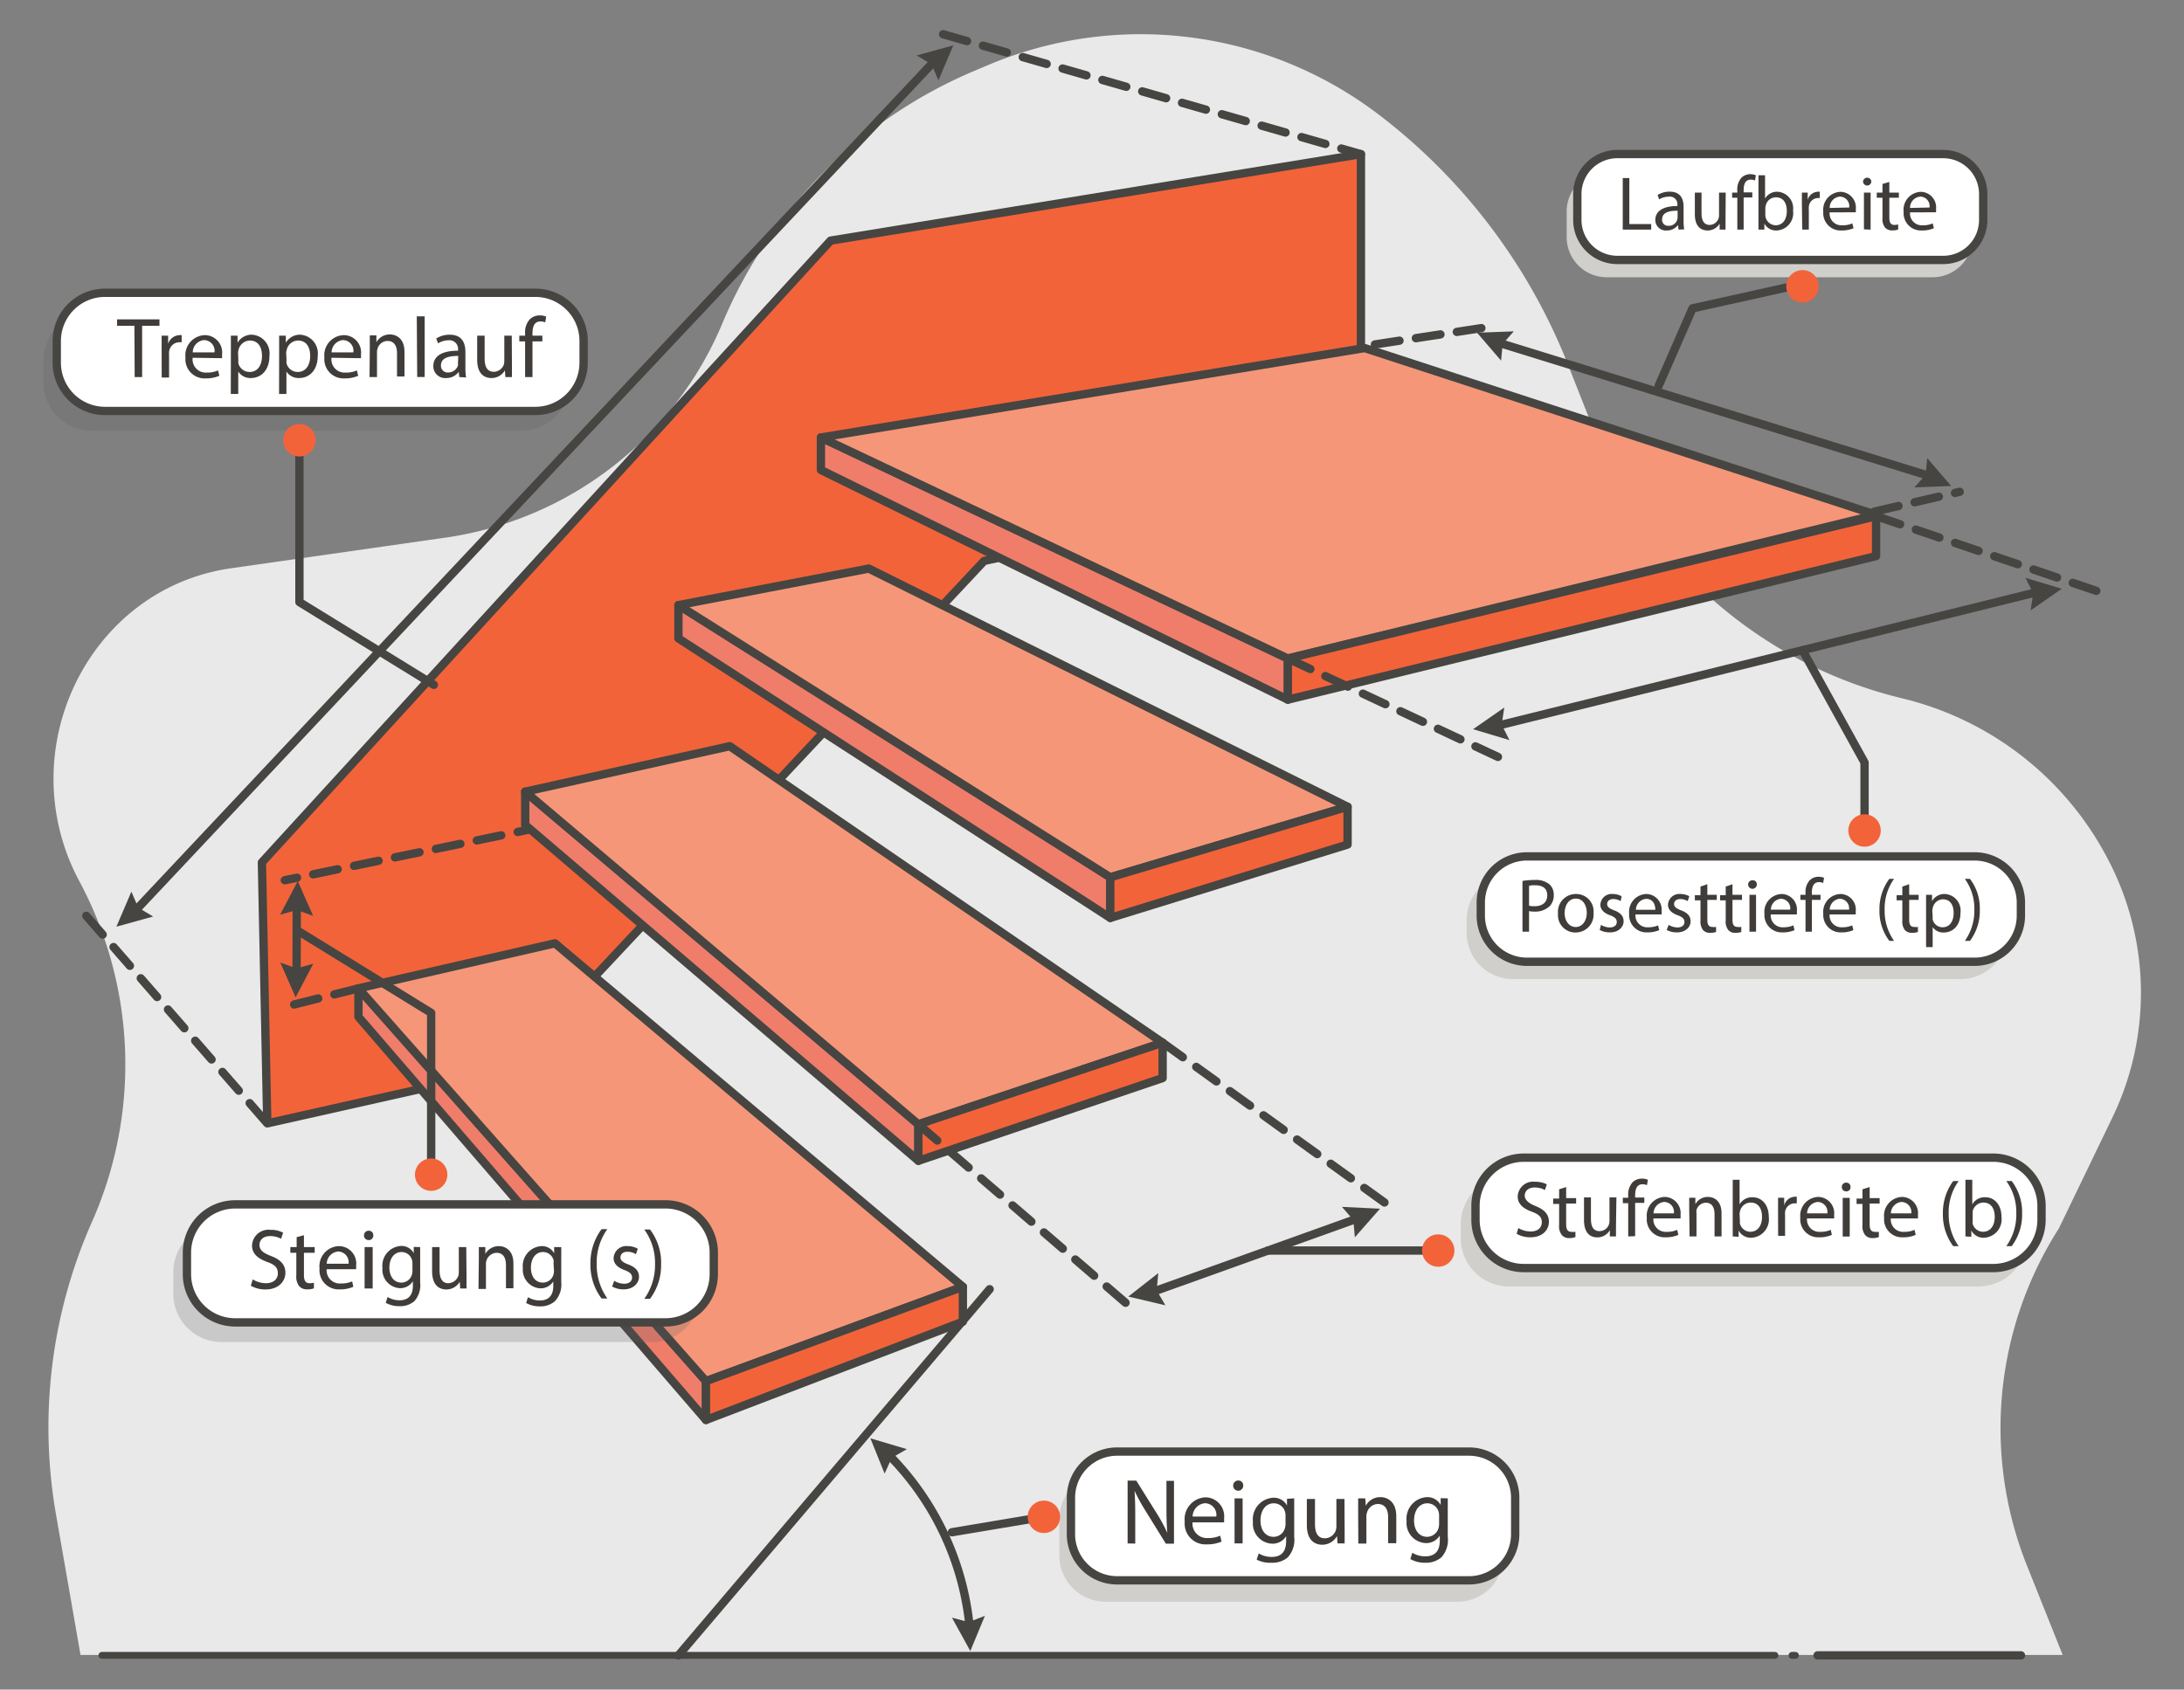 <svg id="Layer_1" data-name="Layer 1" xmlns="http://www.w3.org/2000/svg" viewBox="0 0 252 195"><rect x="0" y="0" width="252" height="195" fill="#808080" stroke="none"/><defs><style>.cls-1{fill:#e8e9e8;}.cls-14,.cls-2{fill:#f36339;}.cls-11,.cls-2,.cls-3,.cls-4,.cls-5,.cls-6,.cls-7,.cls-9{stroke:#464542;stroke-linecap:round;stroke-linejoin:round;}.cls-11,.cls-2,.cls-4,.cls-5,.cls-6,.cls-7,.cls-9{stroke-width:0.96px;}.cls-3,.cls-4,.cls-7,.cls-8,.cls-9{fill:none;}.cls-3{stroke-width:0.79px;}.cls-5{fill:#ef7d6a;}.cls-6{fill:#f69678;}.cls-7{stroke-dasharray:2.87 1.91;}.cls-9{stroke-dasharray:2.89 1.93;}.cls-10{fill:#d0cfcc;}.cls-11{fill:#fff;}.cls-12,.cls-15{isolation:isolate;}.cls-13{fill:#3f3c3a;}.cls-15{fill:#605f60;opacity:0.23;}.cls-16{fill:#464542;}</style></defs><path class="cls-1" d="M9.3,191.05,6.47,174.84A58.51,58.51,0,0,1,10.62,141h0a44.8,44.8,0,0,0-1.44-39.25h0C1.1,86.74,10.12,68,26.57,65.6L51.75,62A41,41,0,0,0,83.34,37.35l.12-.29A54.49,54.49,0,0,1,112,8.36l1.89-.8a45.3,45.3,0,0,1,45.37,5.8h0a67.33,67.33,0,0,1,21.6,28.57l3,7.61A51.13,51.13,0,0,0,219.49,80.6h0a36.35,36.35,0,0,1,23.89,18.87h0a33.11,33.11,0,0,1,.38,29.46l-6.2,12.85h0a42.81,42.81,0,0,0-3.76,38.71L238,191H9.3Z"/><polygon class="cls-2" points="157.03 17.79 95.84 27.77 30.22 99.53 30.84 129.65 58.58 123.42 113.55 64.74 157.03 55.25 157.03 17.79"/><line class="cls-3" x1="204.8" y1="191.05" x2="11.76" y2="191.05"/><line class="cls-3" x1="207.17" y1="191.05" x2="206.77" y2="191.05"/><line class="cls-4" x1="233.19" y1="191.05" x2="209.72" y2="191.05"/><polygon class="cls-5" points="41.36 114.07 41.36 117.36 81.46 163.88 81.46 159.4 41.36 114.07"/><polygon class="cls-5" points="60.6 91.37 60.6 95.21 105.97 133.97 105.97 129.76 60.6 91.37"/><polygon class="cls-5" points="78.28 69.84 78.28 73.68 128.11 105.94 128.11 101.25 78.28 69.84"/><polygon class="cls-5" points="94.72 50.49 94.72 54.24 148.6 80.75 148.6 76 94.72 50.49"/><polygon class="cls-6" points="41.36 114.07 64.03 108.87 111.1 148.51 81.46 159.4 41.36 114.07"/><polygon class="cls-6" points="60.6 91.37 84.2 86.12 134.15 120.34 105.97 129.76 60.6 91.37"/><polygon class="cls-6" points="78.28 69.84 100.24 65.62 155.49 93.11 128.11 101.25 78.28 69.84"/><polygon class="cls-6" points="94.72 50.49 157.45 40.17 216.47 59.42 148.6 76 94.72 50.49"/><polygon class="cls-2" points="111.1 148.51 111.1 152.54 81.46 163.88 81.46 159.4 111.1 148.51"/><polygon class="cls-2" points="128.11 101.25 155.49 93.11 155.49 97.47 128.11 105.94 128.11 101.25"/><polygon class="cls-2" points="148.6 76 148.6 80.75 216.47 64.18 216.47 59.58 148.6 76"/><line class="cls-7" x1="170.93" y1="37.87" x2="157.36" y2="39.95"/><line class="cls-7" x1="134.15" y1="120.34" x2="160.01" y2="138.97"/><line class="cls-8" x1="61.13" y1="95.72" x2="32.86" y2="101.59"/><line class="cls-4" x1="61.13" y1="95.72" x2="59.73" y2="96.02"/><line class="cls-9" x1="57.84" y1="96.41" x2="35.21" y2="101.1"/><line class="cls-4" x1="34.27" y1="101.3" x2="32.86" y2="101.59"/><line class="cls-7" x1="41.36" y1="114.07" x2="33.07" y2="116.15"/><path class="cls-10" d="M228.3,148.47H174.11a5.57,5.57,0,0,1-5.56-5.56v-1.62a5.57,5.57,0,0,1,5.56-5.56H228.3a5.57,5.57,0,0,1,5.56,5.56v1.62A5.57,5.57,0,0,1,228.3,148.47Z"/><path class="cls-11" d="M230,146.35H175.81a5.57,5.57,0,0,1-5.56-5.56v-1.62a5.57,5.57,0,0,1,5.56-5.56H230a5.57,5.57,0,0,1,5.56,5.56v1.62A5.57,5.57,0,0,1,230,146.35Z"/><g class="cls-12"><path class="cls-13" d="M175.19,141.73a2.82,2.82,0,0,0,1.42.4c.82,0,1.29-.43,1.29-1.06s-.33-.91-1.16-1.23c-1-.36-1.62-.89-1.62-1.76a1.78,1.78,0,0,1,2-1.69,2.88,2.88,0,0,1,1.36.3l-.22.66a2.42,2.42,0,0,0-1.17-.3c-.84,0-1.16.51-1.16.94s.37.86,1.22,1.19c1,.41,1.57.92,1.57,1.83s-.7,1.79-2.15,1.79a3.18,3.18,0,0,1-1.57-.4Z"/><path class="cls-13" d="M180.71,137v1.28h1.15v.62h-1.15v2.41c0,.55.16.86.6.86a2.3,2.3,0,0,0,.47,0l0,.6a1.78,1.78,0,0,1-.71.12,1.07,1.07,0,0,1-.86-.35,1.63,1.63,0,0,1-.31-1.16v-2.43h-.69v-.62h.69v-1.07Z"/><path class="cls-13" d="M186.46,141.49c0,.46,0,.86,0,1.21h-.71l0-.72h0a1.66,1.66,0,0,1-1.46.83c-.69,0-1.52-.39-1.52-2v-2.61h.8v2.47c0,.85.25,1.42,1,1.42a1.15,1.15,0,0,0,1.06-.73,1.16,1.16,0,0,0,.08-.42v-2.74h.8Z"/><path class="cls-13" d="M187.87,142.7v-3.84h-.62v-.62h.62V138a2.14,2.14,0,0,1,.51-1.56,1.56,1.56,0,0,1,1.08-.41,1.71,1.71,0,0,1,.68.13l-.1.62a1.33,1.33,0,0,0-.52-.1c-.68,0-.85.61-.85,1.29v.24h1.06v.62h-1.06v3.84Z"/><path class="cls-13" d="M190.78,140.62a1.42,1.42,0,0,0,1.52,1.55,2.86,2.86,0,0,0,1.22-.23l.14.58a3.56,3.56,0,0,1-1.47.28,2.06,2.06,0,0,1-2.17-2.25,2.16,2.16,0,0,1,2.07-2.41,1.88,1.88,0,0,1,1.82,2.1,2.76,2.76,0,0,1,0,.38Zm2.36-.58a1.15,1.15,0,0,0-1.12-1.32,1.35,1.35,0,0,0-1.23,1.32Z"/><path class="cls-13" d="M194.91,139.45c0-.46,0-.84,0-1.21h.71l0,.74h0a1.62,1.62,0,0,1,1.46-.84c.61,0,1.56.37,1.56,1.9v2.66h-.81v-2.57c0-.72-.26-1.32-1-1.32a1.15,1.15,0,0,0-1.08.83,1.46,1.46,0,0,0,0,.38v2.68h-.8Z"/><path class="cls-13" d="M199.93,142.7c0-.3,0-.75,0-1.15v-5.39h.79V139h0a1.64,1.64,0,0,1,1.51-.82c1.09,0,1.87.92,1.86,2.28a2.12,2.12,0,0,1-2,2.39,1.57,1.57,0,0,1-1.48-.84h0l0,.73Zm.83-1.78a1.35,1.35,0,0,0,0,.29,1.25,1.25,0,0,0,1.2.95c.84,0,1.35-.69,1.35-1.71s-.46-1.66-1.32-1.66a1.28,1.28,0,0,0-1.22,1,1.53,1.53,0,0,0-.05.33Z"/><path class="cls-13" d="M205.16,139.64c0-.53,0-1,0-1.4h.71l0,.88h0a1.33,1.33,0,0,1,1.22-1,.75.75,0,0,1,.23,0v.76l-.27,0a1.13,1.13,0,0,0-1.08,1,2.17,2.17,0,0,0,0,.38v2.37h-.8Z"/><path class="cls-13" d="M208.5,140.62a1.42,1.42,0,0,0,1.51,1.55,2.88,2.88,0,0,0,1.23-.23l.13.58a3.47,3.47,0,0,1-1.46.28,2.07,2.07,0,0,1-2.18-2.25,2.16,2.16,0,0,1,2.07-2.41,1.88,1.88,0,0,1,1.83,2.1,2.76,2.76,0,0,1,0,.38Zm2.35-.58a1.15,1.15,0,0,0-1.11-1.32,1.34,1.34,0,0,0-1.23,1.32Z"/><path class="cls-13" d="M213.52,137a.47.47,0,0,1-.51.5.48.48,0,0,1-.49-.5.49.49,0,0,1,.51-.51A.48.48,0,0,1,213.52,137Zm-.9,5.71v-4.46h.81v4.46Z"/><path class="cls-13" d="M215.73,137v1.28h1.15v.62h-1.15v2.41c0,.55.15.86.6.86a2.18,2.18,0,0,0,.46,0l0,.6a1.82,1.82,0,0,1-.71.12,1.08,1.08,0,0,1-.87-.35,1.63,1.63,0,0,1-.31-1.16v-2.43h-.68v-.62h.68v-1.07Z"/><path class="cls-13" d="M218.17,140.62a1.42,1.42,0,0,0,1.52,1.55,2.86,2.86,0,0,0,1.22-.23l.13.58a3.47,3.47,0,0,1-1.46.28,2.07,2.07,0,0,1-2.18-2.25,2.16,2.16,0,0,1,2.08-2.41,1.88,1.88,0,0,1,1.82,2.1,2.76,2.76,0,0,1,0,.38Zm2.36-.58a1.16,1.16,0,0,0-1.12-1.32,1.34,1.34,0,0,0-1.23,1.32Z"/><path class="cls-13" d="M226,136.31a6.09,6.09,0,0,0-1.15,3.77,6.23,6.23,0,0,0,1.15,3.74h-.63a6.05,6.05,0,0,1-1.19-3.74,6.14,6.14,0,0,1,1.19-3.77Z"/><path class="cls-13" d="M226.78,142.7c0-.3,0-.75,0-1.15v-5.39h.79V139h0a1.64,1.64,0,0,1,1.51-.82c1.09,0,1.87.92,1.86,2.28a2.12,2.12,0,0,1-2,2.39,1.57,1.57,0,0,1-1.48-.84h0l0,.73Zm.83-1.78a1.35,1.35,0,0,0,0,.29,1.24,1.24,0,0,0,1.2.95c.84,0,1.35-.69,1.35-1.71s-.46-1.66-1.32-1.66a1.28,1.28,0,0,0-1.22,1,1.53,1.53,0,0,0,0,.33Z"/><path class="cls-13" d="M231.5,143.82a6.26,6.26,0,0,0,1.15-3.77,6.12,6.12,0,0,0-1.15-3.74h.62a5.9,5.9,0,0,1,1.2,3.75,6.05,6.05,0,0,1-1.2,3.76Z"/></g><path class="cls-10" d="M226.24,113h-51.7a5.33,5.33,0,0,1-5.31-5.31v-1.54a5.33,5.33,0,0,1,5.31-5.31h51.7a5.33,5.33,0,0,1,5.31,5.31v1.54A5.33,5.33,0,0,1,226.24,113Z"/><path class="cls-11" d="M227.87,111h-51.7a5.33,5.33,0,0,1-5.31-5.31v-1.54a5.33,5.33,0,0,1,5.31-5.31h51.7a5.33,5.33,0,0,1,5.31,5.31v1.54A5.33,5.33,0,0,1,227.87,111Z"/><g class="cls-12"><path class="cls-13" d="M175.67,101.67a9,9,0,0,1,1.45-.11,2.44,2.44,0,0,1,1.65.49,1.6,1.6,0,0,1,.51,1.24,1.79,1.79,0,0,1-.45,1.27,2.41,2.41,0,0,1-1.79.65,2.25,2.25,0,0,1-.61-.06v2.38h-.76Zm.76,2.86a2.68,2.68,0,0,0,.63.06c.91,0,1.47-.45,1.47-1.26s-.55-1.16-1.39-1.16a2.87,2.87,0,0,0-.71.06Z"/><path class="cls-13" d="M183.87,105.36a2.07,2.07,0,0,1-2.1,2.26,2,2,0,0,1-2-2.19,2.06,2.06,0,0,1,2.08-2.25A2,2,0,0,1,183.87,105.36Zm-3.34,0c0,.93.53,1.63,1.28,1.63s1.28-.69,1.28-1.65c0-.72-.36-1.63-1.26-1.63S180.53,104.6,180.53,105.41Z"/><path class="cls-13" d="M184.73,106.74a2,2,0,0,0,1,.3c.56,0,.82-.28.82-.63s-.22-.57-.78-.78c-.76-.27-1.11-.7-1.11-1.2a1.3,1.3,0,0,1,1.45-1.25,2.08,2.08,0,0,1,1,.26L187,104a1.67,1.67,0,0,0-.86-.24c-.45,0-.7.26-.7.58s.25.51.8.72c.73.28,1.1.65,1.1,1.28s-.57,1.27-1.57,1.27a2.49,2.49,0,0,1-1.19-.28Z"/><path class="cls-13" d="M188.71,105.54a1.36,1.36,0,0,0,1.45,1.48,2.76,2.76,0,0,0,1.16-.22l.13.55a3.44,3.44,0,0,1-1.4.26,2,2,0,0,1-2.07-2.14,2.06,2.06,0,0,1,2-2.29,1.8,1.8,0,0,1,1.74,2,2.55,2.55,0,0,1,0,.36ZM191,105c0-.49-.2-1.26-1.06-1.26a1.28,1.28,0,0,0-1.18,1.26Z"/><path class="cls-13" d="M192.54,106.74a2,2,0,0,0,1,.3c.56,0,.82-.28.82-.63s-.22-.57-.78-.78c-.76-.27-1.12-.7-1.12-1.2a1.31,1.31,0,0,1,1.46-1.25,2.08,2.08,0,0,1,1,.26l-.19.56a1.7,1.7,0,0,0-.86-.24c-.45,0-.71.26-.71.58s.26.51.8.72c.73.28,1.11.65,1.11,1.28s-.57,1.27-1.57,1.27a2.46,2.46,0,0,1-1.19-.28Z"/><path class="cls-13" d="M197,102.05v1.22h1.09v.59H197v2.3c0,.52.14.82.57.82a1.51,1.51,0,0,0,.44,0l0,.58a1.91,1.91,0,0,1-.68.1,1.07,1.07,0,0,1-.83-.32,1.64,1.64,0,0,1-.29-1.11v-2.32h-.65v-.59h.65v-1Z"/><path class="cls-13" d="M199.9,102.05v1.22H201v.59H199.9v2.3c0,.52.15.82.57.82a1.64,1.64,0,0,0,.45,0l0,.58a1.91,1.91,0,0,1-.68.1,1,1,0,0,1-.82-.32,1.59,1.59,0,0,1-.3-1.11v-2.32h-.65v-.59h.65v-1Z"/><path class="cls-13" d="M202.71,102.08a.48.48,0,0,1-1,0,.47.47,0,0,1,.48-.48A.45.45,0,0,1,202.71,102.08Zm-.85,5.45v-4.26h.76v4.26Z"/><path class="cls-13" d="M204.32,105.54a1.36,1.36,0,0,0,1.44,1.48,2.82,2.82,0,0,0,1.17-.22l.13.55a3.44,3.44,0,0,1-1.4.26,2,2,0,0,1-2.07-2.14,2.06,2.06,0,0,1,2-2.29,1.79,1.79,0,0,1,1.74,2,2.93,2.93,0,0,1,0,.36Zm2.24-.55a1.1,1.1,0,0,0-1.06-1.26,1.28,1.28,0,0,0-1.17,1.26Z"/><path class="cls-13" d="M208.33,107.53v-3.67h-.59v-.59h.59v-.2a2,2,0,0,1,.49-1.48,1.43,1.43,0,0,1,1-.4,1.79,1.79,0,0,1,.65.12l-.11.6a1.15,1.15,0,0,0-.48-.1c-.65,0-.82.58-.82,1.23v.23h1v.59h-1v3.67Z"/><path class="cls-13" d="M211.11,105.54a1.36,1.36,0,0,0,1.44,1.48,2.82,2.82,0,0,0,1.17-.22l.13.55a3.44,3.44,0,0,1-1.4.26,2,2,0,0,1-2.07-2.14,2.06,2.06,0,0,1,2-2.29,1.79,1.79,0,0,1,1.74,2,2.93,2.93,0,0,1,0,.36Zm2.24-.55a1.1,1.1,0,0,0-1.06-1.26,1.28,1.28,0,0,0-1.17,1.26Z"/><path class="cls-13" d="M218.55,101.43a5.85,5.85,0,0,0-1.09,3.59,5.94,5.94,0,0,0,1.09,3.57H218a5.7,5.7,0,0,1-1.14-3.57,5.83,5.83,0,0,1,1.14-3.59Z"/><path class="cls-13" d="M220.29,102.05v1.22h1.09v.59h-1.09v2.3c0,.52.14.82.57.82a1.51,1.51,0,0,0,.44,0l0,.58a1.91,1.91,0,0,1-.68.1,1.07,1.07,0,0,1-.83-.32,1.64,1.64,0,0,1-.29-1.11v-2.32h-.66v-.59h.66v-1Z"/><path class="cls-13" d="M222.24,104.66c0-.54,0-1,0-1.39h.69l0,.73h0a1.64,1.64,0,0,1,1.5-.82,1.92,1.92,0,0,1,1.78,2.16c0,1.53-.92,2.28-1.92,2.28A1.46,1.46,0,0,1,223,107h0v2.31h-.76Zm.76,1.14a1.46,1.46,0,0,0,0,.31,1.17,1.17,0,0,0,1.14.91c.81,0,1.28-.67,1.28-1.65s-.44-1.58-1.25-1.58a1.23,1.23,0,0,0-1.16,1,1.64,1.64,0,0,0-.05.32Z"/><path class="cls-13" d="M226.71,108.59a6,6,0,0,0,1.1-3.59,5.83,5.83,0,0,0-1.1-3.57h.59a5.6,5.6,0,0,1,1.14,3.58,5.72,5.72,0,0,1-1.14,3.58Z"/></g><path class="cls-10" d="M168.17,184.86H127.55a5.33,5.33,0,0,1-5.32-5.32v-4.22a5.33,5.33,0,0,1,5.32-5.32h40.62a5.33,5.33,0,0,1,5.32,5.32v4.22A5.33,5.33,0,0,1,168.17,184.86Z"/><path class="cls-11" d="M169.51,182.39H128.89a5.33,5.33,0,0,1-5.32-5.32v-4.22a5.33,5.33,0,0,1,5.32-5.32h40.62a5.33,5.33,0,0,1,5.32,5.32v4.22A5.33,5.33,0,0,1,169.51,182.39Z"/><g class="cls-12"><path class="cls-13" d="M130.11,178.13v-7.25h1l2.29,3.67a19.61,19.61,0,0,1,1.29,2.36h0c-.08-1-.1-1.85-.1-3v-3h.87v7.25h-.94l-2.27-3.67a22.74,22.74,0,0,1-1.34-2.43l0,0c.06.91.08,1.78.08,3v3.09Z"/><path class="cls-13" d="M137.6,175.7a1.66,1.66,0,0,0,1.76,1.81,3.38,3.38,0,0,0,1.43-.27l.16.68a4.19,4.19,0,0,1-1.72.32,2.4,2.4,0,0,1-2.53-2.62,2.52,2.52,0,0,1,2.42-2.81,2.19,2.19,0,0,1,2.12,2.45,3.59,3.59,0,0,1,0,.44Zm2.74-.67a1.34,1.34,0,0,0-1.3-1.54,1.56,1.56,0,0,0-1.43,1.54Z"/><path class="cls-13" d="M143.45,171.47a.58.58,0,1,1-1.16,0,.58.58,0,0,1,.59-.6A.56.56,0,0,1,143.45,171.47Zm-1,6.66v-5.2h.93v5.2Z"/><path class="cls-13" d="M149.33,172.93c0,.37,0,.79,0,1.43v3a3,3,0,0,1-.74,2.38,2.72,2.72,0,0,1-1.87.62A3.31,3.31,0,0,1,145,180l.24-.72a2.79,2.79,0,0,0,1.5.41c1,0,1.66-.5,1.66-1.82v-.58h0a1.81,1.81,0,0,1-1.64.87,2.32,2.32,0,0,1-2.19-2.54,2.49,2.49,0,0,1,2.32-2.76,1.7,1.7,0,0,1,1.61.9h0l0-.78Zm-1,2a1.45,1.45,0,0,0-.05-.43,1.35,1.35,0,0,0-1.31-1c-.89,0-1.53.77-1.53,2,0,1,.51,1.87,1.52,1.87a1.36,1.36,0,0,0,1.3-1,1.73,1.73,0,0,0,.07-.5Z"/><path class="cls-13" d="M155.15,176.71c0,.54,0,1,0,1.42h-.82l-.06-.85h0a1.94,1.94,0,0,1-1.7,1c-.81,0-1.78-.45-1.78-2.28v-3h.94v2.88c0,1,.3,1.66,1.15,1.66a1.36,1.36,0,0,0,1.23-.86,1.47,1.47,0,0,0,.09-.49v-3.19h.93Z"/><path class="cls-13" d="M156.71,174.34c0-.54,0-1,0-1.41h.82l.06.86h0a1.87,1.87,0,0,1,1.7-1c.71,0,1.82.43,1.82,2.22v3.1h-.94v-3c0-.84-.31-1.53-1.19-1.53a1.33,1.33,0,0,0-1.25,1,1.2,1.2,0,0,0-.07.44v3.13h-.93Z"/><path class="cls-13" d="M167.05,172.93c0,.37,0,.79,0,1.43v3a3,3,0,0,1-.74,2.38,2.72,2.72,0,0,1-1.87.62,3.26,3.26,0,0,1-1.71-.43l.23-.72a2.83,2.83,0,0,0,1.51.41c1,0,1.66-.5,1.66-1.82v-.58h0a1.82,1.82,0,0,1-1.64.87,2.32,2.32,0,0,1-2.19-2.54,2.49,2.49,0,0,1,2.32-2.76,1.73,1.73,0,0,1,1.61.9h0l0-.78Zm-1,2a1.45,1.45,0,0,0-.05-.43,1.35,1.35,0,0,0-1.31-1c-.89,0-1.53.77-1.53,2,0,1,.51,1.87,1.52,1.87a1.38,1.38,0,0,0,1.3-1,1.73,1.73,0,0,0,.07-.5Z"/></g><line class="cls-4" x1="114.19" y1="148.79" x2="78.28" y2="191.05"/><line class="cls-4" x1="109.84" y1="176.84" x2="120.45" y2="175.06"/><circle class="cls-14" cx="120.45" cy="175.06" r="1.87"/><path class="cls-10" d="M223,32H185.38a4.62,4.62,0,0,1-4.61-4.61v-3a4.62,4.62,0,0,1,4.61-4.61H223a4.62,4.62,0,0,1,4.61,4.61v3A4.62,4.62,0,0,1,223,32Z"/><path class="cls-11" d="M224.22,30H186.6A4.62,4.62,0,0,1,182,25.39v-3a4.62,4.62,0,0,1,4.61-4.61h37.61a4.62,4.62,0,0,1,4.61,4.61v3A4.61,4.61,0,0,1,224.22,30Z"/><g class="cls-12"><path class="cls-13" d="M187.24,20.55H188v5.31h2.52v.64h-3.28Z"/><path class="cls-13" d="M193.68,26.5l-.06-.53h0a1.59,1.59,0,0,1-1.3.63A1.21,1.21,0,0,1,191,25.37c0-1,.91-1.6,2.54-1.59V23.7a.87.87,0,0,0-1-1,2.14,2.14,0,0,0-1.1.31l-.18-.51a2.65,2.65,0,0,1,1.4-.38c1.29,0,1.6.89,1.6,1.75v1.6a6.28,6.28,0,0,0,.07,1Zm-.11-2.18c-.84,0-1.79.13-1.79,1a.68.68,0,0,0,.72.74,1,1,0,0,0,1.07-1Z"/><path class="cls-13" d="M199.1,25.34c0,.44,0,.83,0,1.16h-.68l0-.69h0a1.6,1.6,0,0,1-1.4.79c-.66,0-1.46-.37-1.46-1.87v-2.5h.77V24.6c0,.81.25,1.36.95,1.36a1.12,1.12,0,0,0,1-.71,1.24,1.24,0,0,0,.07-.4V22.23h.77Z"/><path class="cls-13" d="M200.46,26.5V22.82h-.6v-.59h.6V22a2,2,0,0,1,.49-1.5,1.47,1.47,0,0,1,1-.4,1.72,1.72,0,0,1,.65.13l-.1.6a1.16,1.16,0,0,0-.49-.1c-.66,0-.82.59-.82,1.24v.23h1v.59h-1V26.5Z"/><path class="cls-13" d="M202.9,26.5c0-.29,0-.72,0-1.1V20.23h.76v2.69h0a1.57,1.57,0,0,1,1.44-.79,1.92,1.92,0,0,1,1.79,2.18A2,2,0,0,1,205,26.6a1.52,1.52,0,0,1-1.42-.8h0l0,.7Zm.79-1.71A1.22,1.22,0,0,0,204.88,26c.81,0,1.29-.66,1.29-1.64s-.44-1.59-1.26-1.59a1.21,1.21,0,0,0-1.17.95,1.43,1.43,0,0,0-.05.32Z"/><path class="cls-13" d="M207.91,23.56c0-.5,0-.93,0-1.33h.67l0,.84h0a1.27,1.27,0,0,1,1.17-.94.73.73,0,0,1,.22,0v.73a1,1,0,0,0-.26,0,1.08,1.08,0,0,0-1,1,2,2,0,0,0,0,.37V26.5h-.76Z"/><path class="cls-13" d="M211.11,24.51A1.36,1.36,0,0,0,212.56,26a2.63,2.63,0,0,0,1.17-.22l.14.56a3.5,3.5,0,0,1-1.41.26,2,2,0,0,1-2.08-2.15,2.07,2.07,0,0,1,2-2.31,1.81,1.81,0,0,1,1.75,2,2.55,2.55,0,0,1,0,.36Zm2.26-.56a1.1,1.1,0,0,0-1.07-1.26A1.28,1.28,0,0,0,211.12,24Z"/><path class="cls-13" d="M215.92,21a.48.48,0,0,1-.95,0,.47.47,0,0,1,.48-.49A.46.46,0,0,1,215.92,21Zm-.85,5.47V22.23h.77V26.5Z"/><path class="cls-13" d="M218,21v1.23h1.1v.59H218v2.31c0,.53.15.83.58.83a1.44,1.44,0,0,0,.44-.06l0,.59a2,2,0,0,1-.68.1,1.06,1.06,0,0,1-.83-.32,1.6,1.6,0,0,1-.3-1.12V22.82h-.66v-.59h.66v-1Z"/><path class="cls-13" d="M220.39,24.51A1.36,1.36,0,0,0,221.84,26a2.66,2.66,0,0,0,1.17-.22l.13.56a3.46,3.46,0,0,1-1.41.26,2,2,0,0,1-2.08-2.15,2.07,2.07,0,0,1,2-2.31,1.8,1.8,0,0,1,1.74,2,2.93,2.93,0,0,1,0,.36Zm2.25-.56a1.1,1.1,0,0,0-1.07-1.26A1.29,1.29,0,0,0,220.39,24Z"/></g><polyline class="cls-4" points="206.77 33.04 195.29 35.59 191.39 44.51"/><circle class="cls-14" cx="207.98" cy="33.04" r="1.87"/><path class="cls-15" d="M75.22,154.89H25.53A5.57,5.57,0,0,1,20,149.34V146.8a5.57,5.57,0,0,1,5.55-5.55H75.22a5.57,5.57,0,0,1,5.55,5.55v2.54A5.57,5.57,0,0,1,75.22,154.89Z"/><path class="cls-11" d="M76.81,152.62H27.12a5.57,5.57,0,0,1-5.55-5.55v-2.54A5.57,5.57,0,0,1,27.12,139H76.81a5.57,5.57,0,0,1,5.55,5.55v2.54A5.57,5.57,0,0,1,76.81,152.62Z"/><g class="cls-12"><path class="cls-13" d="M29.16,147.66a3,3,0,0,0,1.52.44c.87,0,1.38-.47,1.38-1.14s-.35-1-1.24-1.32c-1.07-.39-1.74-.95-1.74-1.89a1.9,1.9,0,0,1,2.13-1.81,2.93,2.93,0,0,1,1.46.33l-.24.7a2.56,2.56,0,0,0-1.25-.31c-.9,0-1.24.54-1.24,1,0,.62.4.93,1.31,1.29,1.12.43,1.68,1,1.68,1.95s-.75,1.92-2.3,1.92a3.36,3.36,0,0,1-1.69-.43Z"/><path class="cls-13" d="M35.07,142.56v1.37h1.24v.66H35.07v2.58c0,.59.17.93.65.93a1.93,1.93,0,0,0,.5-.06l0,.65a2.09,2.09,0,0,1-.77.12,1.19,1.19,0,0,1-.93-.37,1.8,1.8,0,0,1-.33-1.24v-2.61H33.5v-.66h.73v-1.15Z"/><path class="cls-13" d="M37.69,146.48a1.52,1.52,0,0,0,1.63,1.65,3.12,3.12,0,0,0,1.31-.24l.14.62a3.74,3.74,0,0,1-1.57.3,2.21,2.21,0,0,1-2.33-2.41,2.32,2.32,0,0,1,2.22-2.58,2,2,0,0,1,2,2.25,3.32,3.32,0,0,1,0,.41Zm2.53-.63a1.24,1.24,0,0,0-1.2-1.41,1.44,1.44,0,0,0-1.32,1.41Z"/><path class="cls-13" d="M43.07,142.59a.51.51,0,0,1-.55.53.52.52,0,0,1-.52-.53.53.53,0,0,1,.54-.55A.51.51,0,0,1,43.07,142.59Zm-1,6.12v-4.78H43v4.78Z"/><path class="cls-13" d="M48.48,143.93c0,.34,0,.73,0,1.31V148a2.77,2.77,0,0,1-.68,2.18,2.5,2.5,0,0,1-1.72.57,3.1,3.1,0,0,1-1.57-.39l.21-.67a2.67,2.67,0,0,0,1.39.38c.88,0,1.53-.46,1.53-1.67v-.53h0a1.7,1.7,0,0,1-1.51.8,2.13,2.13,0,0,1-2-2.33,2.28,2.28,0,0,1,2.13-2.54,1.59,1.59,0,0,1,1.48.83h0l0-.72Zm-.89,1.88a1.23,1.23,0,0,0-.05-.39,1.25,1.25,0,0,0-1.2-.92c-.83,0-1.41.7-1.41,1.81,0,.94.47,1.72,1.4,1.72a1.27,1.27,0,0,0,1.19-.89,1.53,1.53,0,0,0,.07-.47Z"/><path class="cls-13" d="M53.83,147.4c0,.5,0,.93,0,1.31H53.1l-.05-.78h0a1.78,1.78,0,0,1-1.56.89c-.74,0-1.63-.42-1.63-2.1v-2.79h.86v2.65c0,.9.27,1.52,1,1.52a1.26,1.26,0,0,0,1.14-.79,1.29,1.29,0,0,0,.08-.45v-2.93h.86Z"/><path class="cls-13" d="M55.25,145.22c0-.49,0-.9,0-1.29H56l0,.79h0a1.77,1.77,0,0,1,1.57-.9c.65,0,1.67.4,1.67,2v2.86h-.86V146c0-.77-.28-1.41-1.09-1.41a1.28,1.28,0,0,0-1.22,1.29v2.88h-.86Z"/><path class="cls-13" d="M64.76,143.93c0,.34,0,.73,0,1.31V148A2.77,2.77,0,0,1,64,150.2a2.5,2.5,0,0,1-1.72.57,3.07,3.07,0,0,1-1.57-.39l.21-.67a2.61,2.61,0,0,0,1.39.38c.88,0,1.53-.46,1.53-1.67v-.53h0a1.71,1.71,0,0,1-1.51.8,2.14,2.14,0,0,1-2-2.33,2.29,2.29,0,0,1,2.14-2.54,1.57,1.57,0,0,1,1.47.83h0l0-.72Zm-.89,1.88a1.23,1.23,0,0,0,0-.39,1.26,1.26,0,0,0-1.21-.92c-.82,0-1.4.7-1.4,1.81,0,.94.46,1.72,1.39,1.72a1.27,1.27,0,0,0,1.2-.89,1.53,1.53,0,0,0,.07-.47Z"/><path class="cls-13" d="M70.08,141.86a6.55,6.55,0,0,0-1.23,4,6.71,6.71,0,0,0,1.23,4h-.67a6.39,6.39,0,0,1-1.28-4,6.5,6.5,0,0,1,1.28-4Z"/><path class="cls-13" d="M70.87,147.82a2.26,2.26,0,0,0,1.14.34c.62,0,.92-.31.92-.71s-.25-.64-.88-.87c-.85-.31-1.25-.79-1.25-1.36a1.46,1.46,0,0,1,1.63-1.4,2.29,2.29,0,0,1,1.16.3l-.21.63a1.83,1.83,0,0,0-1-.28c-.51,0-.79.3-.79.65s.28.58.9.81c.82.32,1.24.73,1.24,1.44s-.65,1.44-1.77,1.44a2.64,2.64,0,0,1-1.33-.33Z"/><path class="cls-13" d="M74.34,149.9a6.67,6.67,0,0,0,1.24-4,6.52,6.52,0,0,0-1.24-4H75a6.29,6.29,0,0,1,1.28,4,6.42,6.42,0,0,1-1.28,4Z"/></g><polyline class="cls-4" points="49.75 134.56 49.75 116.9 34.24 107.35"/><circle class="cls-14" cx="49.75" cy="135.57" r="1.87"/><path class="cls-15" d="M60.2,49.7H10.51A5.57,5.57,0,0,1,5,44.15V41.6a5.57,5.57,0,0,1,5.55-5.55H60.2a5.57,5.57,0,0,1,5.55,5.55v2.54A5.57,5.57,0,0,1,60.2,49.7Z"/><path class="cls-11" d="M61.79,47.43H12.1a5.57,5.57,0,0,1-5.55-5.55V39.34a5.57,5.57,0,0,1,5.55-5.55H61.79a5.57,5.57,0,0,1,5.55,5.55v2.54A5.57,5.57,0,0,1,61.79,47.43Z"/><g class="cls-12"><path class="cls-13" d="M15.51,37.6h-2v-.74h4.89v.74h-2v5.92h-.86Z"/><path class="cls-13" d="M18.65,40.23c0-.56,0-1,0-1.49h.75l0,.94h0a1.43,1.43,0,0,1,1.31-1,1,1,0,0,1,.25,0v.82a1.32,1.32,0,0,0-.3,0,1.21,1.21,0,0,0-1.15,1.12,2.25,2.25,0,0,0,0,.4v2.55h-.85Z"/><path class="cls-13" d="M22.23,41.29A1.52,1.52,0,0,0,23.85,43a3,3,0,0,0,1.31-.25l.15.62a3.79,3.79,0,0,1-1.58.3,2.21,2.21,0,0,1-2.33-2.41,2.32,2.32,0,0,1,2.22-2.58,2,2,0,0,1,2,2.25,3.32,3.32,0,0,1,0,.41Zm2.52-.62a1.24,1.24,0,0,0-1.19-1.42,1.43,1.43,0,0,0-1.32,1.42Z"/><path class="cls-13" d="M26.64,40.3c0-.61,0-1.11,0-1.56h.77l0,.82h0a1.86,1.86,0,0,1,1.68-.93,2.16,2.16,0,0,1,2,2.43c0,1.72-1,2.57-2.15,2.57a1.65,1.65,0,0,1-1.45-.75h0v2.59h-.86Zm.86,1.27c0,.13,0,.25,0,.36a1.35,1.35,0,0,0,1.3,1c.91,0,1.43-.75,1.43-1.85s-.5-1.78-1.41-1.78a1.39,1.39,0,0,0-1.3,1.08,1.41,1.41,0,0,0-.05.35Z"/><path class="cls-13" d="M32.21,40.3c0-.61,0-1.11,0-1.56h.77l0,.82h0a1.86,1.86,0,0,1,1.68-.93,2.16,2.16,0,0,1,2,2.43c0,1.72-1,2.57-2.15,2.57a1.66,1.66,0,0,1-1.46-.75h0v2.59h-.85Zm.85,1.27a2,2,0,0,0,0,.36,1.33,1.33,0,0,0,1.29,1c.91,0,1.44-.75,1.44-1.85s-.5-1.78-1.41-1.78a1.37,1.37,0,0,0-1.3,1.08,1.43,1.43,0,0,0-.06.35Z"/><path class="cls-13" d="M38.25,41.29A1.52,1.52,0,0,0,39.87,43a3,3,0,0,0,1.31-.25l.15.62a3.74,3.74,0,0,1-1.57.3,2.21,2.21,0,0,1-2.33-2.41,2.32,2.32,0,0,1,2.22-2.58,2,2,0,0,1,2,2.25,3.32,3.32,0,0,1,0,.41Zm2.52-.62a1.23,1.23,0,0,0-1.19-1.42,1.44,1.44,0,0,0-1.32,1.42Z"/><path class="cls-13" d="M42.67,40c0-.49,0-.89,0-1.29h.76l0,.79h0a1.75,1.75,0,0,1,1.57-.9c.65,0,1.67.4,1.67,2v2.85h-.86V40.76c0-.77-.29-1.41-1.1-1.41a1.22,1.22,0,0,0-1.15.89,1.27,1.27,0,0,0-.06.41v2.87h-.86Z"/><path class="cls-13" d="M48.09,36.51H49v7h-.86Z"/><path class="cls-13" d="M53,43.52l-.07-.6h0a1.76,1.76,0,0,1-1.44.71A1.36,1.36,0,0,1,50,42.25c0-1.15,1-1.78,2.85-1.77v-.1a1,1,0,0,0-1.08-1.11,2.31,2.31,0,0,0-1.23.36l-.2-.57a2.9,2.9,0,0,1,1.56-.43c1.45,0,1.8,1,1.8,2v1.78a6.69,6.69,0,0,0,.08,1.15Zm-.12-2.44c-.94,0-2,.15-2,1.08a.77.77,0,0,0,.81.83,1.19,1.19,0,0,0,1.15-.8.92.92,0,0,0,0-.28Z"/><path class="cls-13" d="M59.07,42.22c0,.49,0,.92,0,1.3h-.76l-.05-.78h0a1.78,1.78,0,0,1-1.56.89c-.75,0-1.64-.42-1.64-2.1V38.74h.86v2.65c0,.9.28,1.52,1.06,1.52a1.26,1.26,0,0,0,1.14-.79,1.57,1.57,0,0,0,.07-.45V38.74h.86Z"/><path class="cls-13" d="M60.59,43.52V39.4h-.67v-.66h.67v-.23a2.24,2.24,0,0,1,.55-1.67,1.65,1.65,0,0,1,1.15-.44,1.92,1.92,0,0,1,.73.14l-.11.67a1.3,1.3,0,0,0-.55-.11c-.74,0-.92.65-.92,1.38v.26h1.14v.66H61.44v4.12Z"/></g><polyline class="cls-4" points="34.55 51.83 34.55 69.49 50.06 79.04"/><circle class="cls-14" cx="34.55" cy="50.81" r="1.87"/><polygon class="cls-2" points="134.15 120.34 134.15 124.42 105.97 133.97 105.97 129.76 134.15 120.34"/><polyline class="cls-7" points="241.88 68.19 215.48 59.23 226.12 56.76"/><line class="cls-7" x1="148.6" y1="76" x2="174.17" y2="87.98"/><line class="cls-7" x1="105.97" y1="129.76" x2="130.19" y2="150.63"/><line class="cls-4" x1="146.3" y1="144.33" x2="164.18" y2="144.33"/><circle class="cls-14" cx="165.95" cy="144.33" r="1.87"/><polyline class="cls-4" points="215.14 95.27 215.14 88 207.98 75.04"/><circle class="cls-14" cx="215.14" cy="95.85" r="1.87"/><line class="cls-7" x1="108.82" y1="3.95" x2="157.03" y2="17.79"/><line class="cls-7" x1="9.96" y1="105.7" x2="30.84" y2="129.65"/><polygon class="cls-16" points="237.9 67.95 233.7 66.69 234.6 68.47 234.3 70.45 237.9 67.95"/><polygon class="cls-16" points="169.97 84.16 173.57 81.66 173.27 83.64 174.17 85.42 169.97 84.16"/><line class="cls-4" x1="234.7" y1="68.42" x2="173.27" y2="83.64"/><polygon class="cls-16" points="110 5.23 105.77 6.4 107.49 7.43 108.28 9.27 110 5.23"/><polygon class="cls-16" points="13.43 106.95 15.16 102.91 15.95 104.75 17.67 105.78 13.43 106.95"/><line class="cls-4" x1="107.54" y1="7.34" x2="15.95" y2="104.75"/><polygon class="cls-16" points="159.23 139.5 154.84 139.29 156.15 140.8 156.33 142.8 159.23 139.5"/><polygon class="cls-16" points="130.19 149.64 133.65 146.93 133.46 148.92 134.47 150.65 130.19 149.64"/><line class="cls-4" x1="156.15" y1="140.8" x2="133.56" y2="148.9"/><polygon class="cls-16" points="225.14 56.09 222.37 52.87 222.18 54.8 220.9 56.25 225.14 56.09"/><polygon class="cls-16" points="170.43 38.4 174.67 38.24 173.39 39.69 173.2 41.62 170.43 38.4"/><line class="cls-4" x1="222.18" y1="54.8" x2="173.49" y2="39.73"/><polygon class="cls-16" points="34.36 101.69 32.32 105.57 34.24 105.03 36.13 105.7 34.36 101.69"/><polygon class="cls-16" points="34.11 115.11 32.34 111.09 34.22 111.77 36.15 111.22 34.11 115.11"/><line class="cls-4" x1="34.24" y1="105.13" x2="34.22" y2="111.77"/><polygon class="cls-16" points="100.43 166 102.07 170.07 102.9 168.25 104.64 167.25 100.43 166"/><polygon class="cls-16" points="111.96 190.55 113.64 186.49 111.77 187.21 109.84 186.7 111.96 190.55"/><path class="cls-4" d="M102.89,168.26a32.7,32.7,0,0,1,8.93,18.93"/></svg>